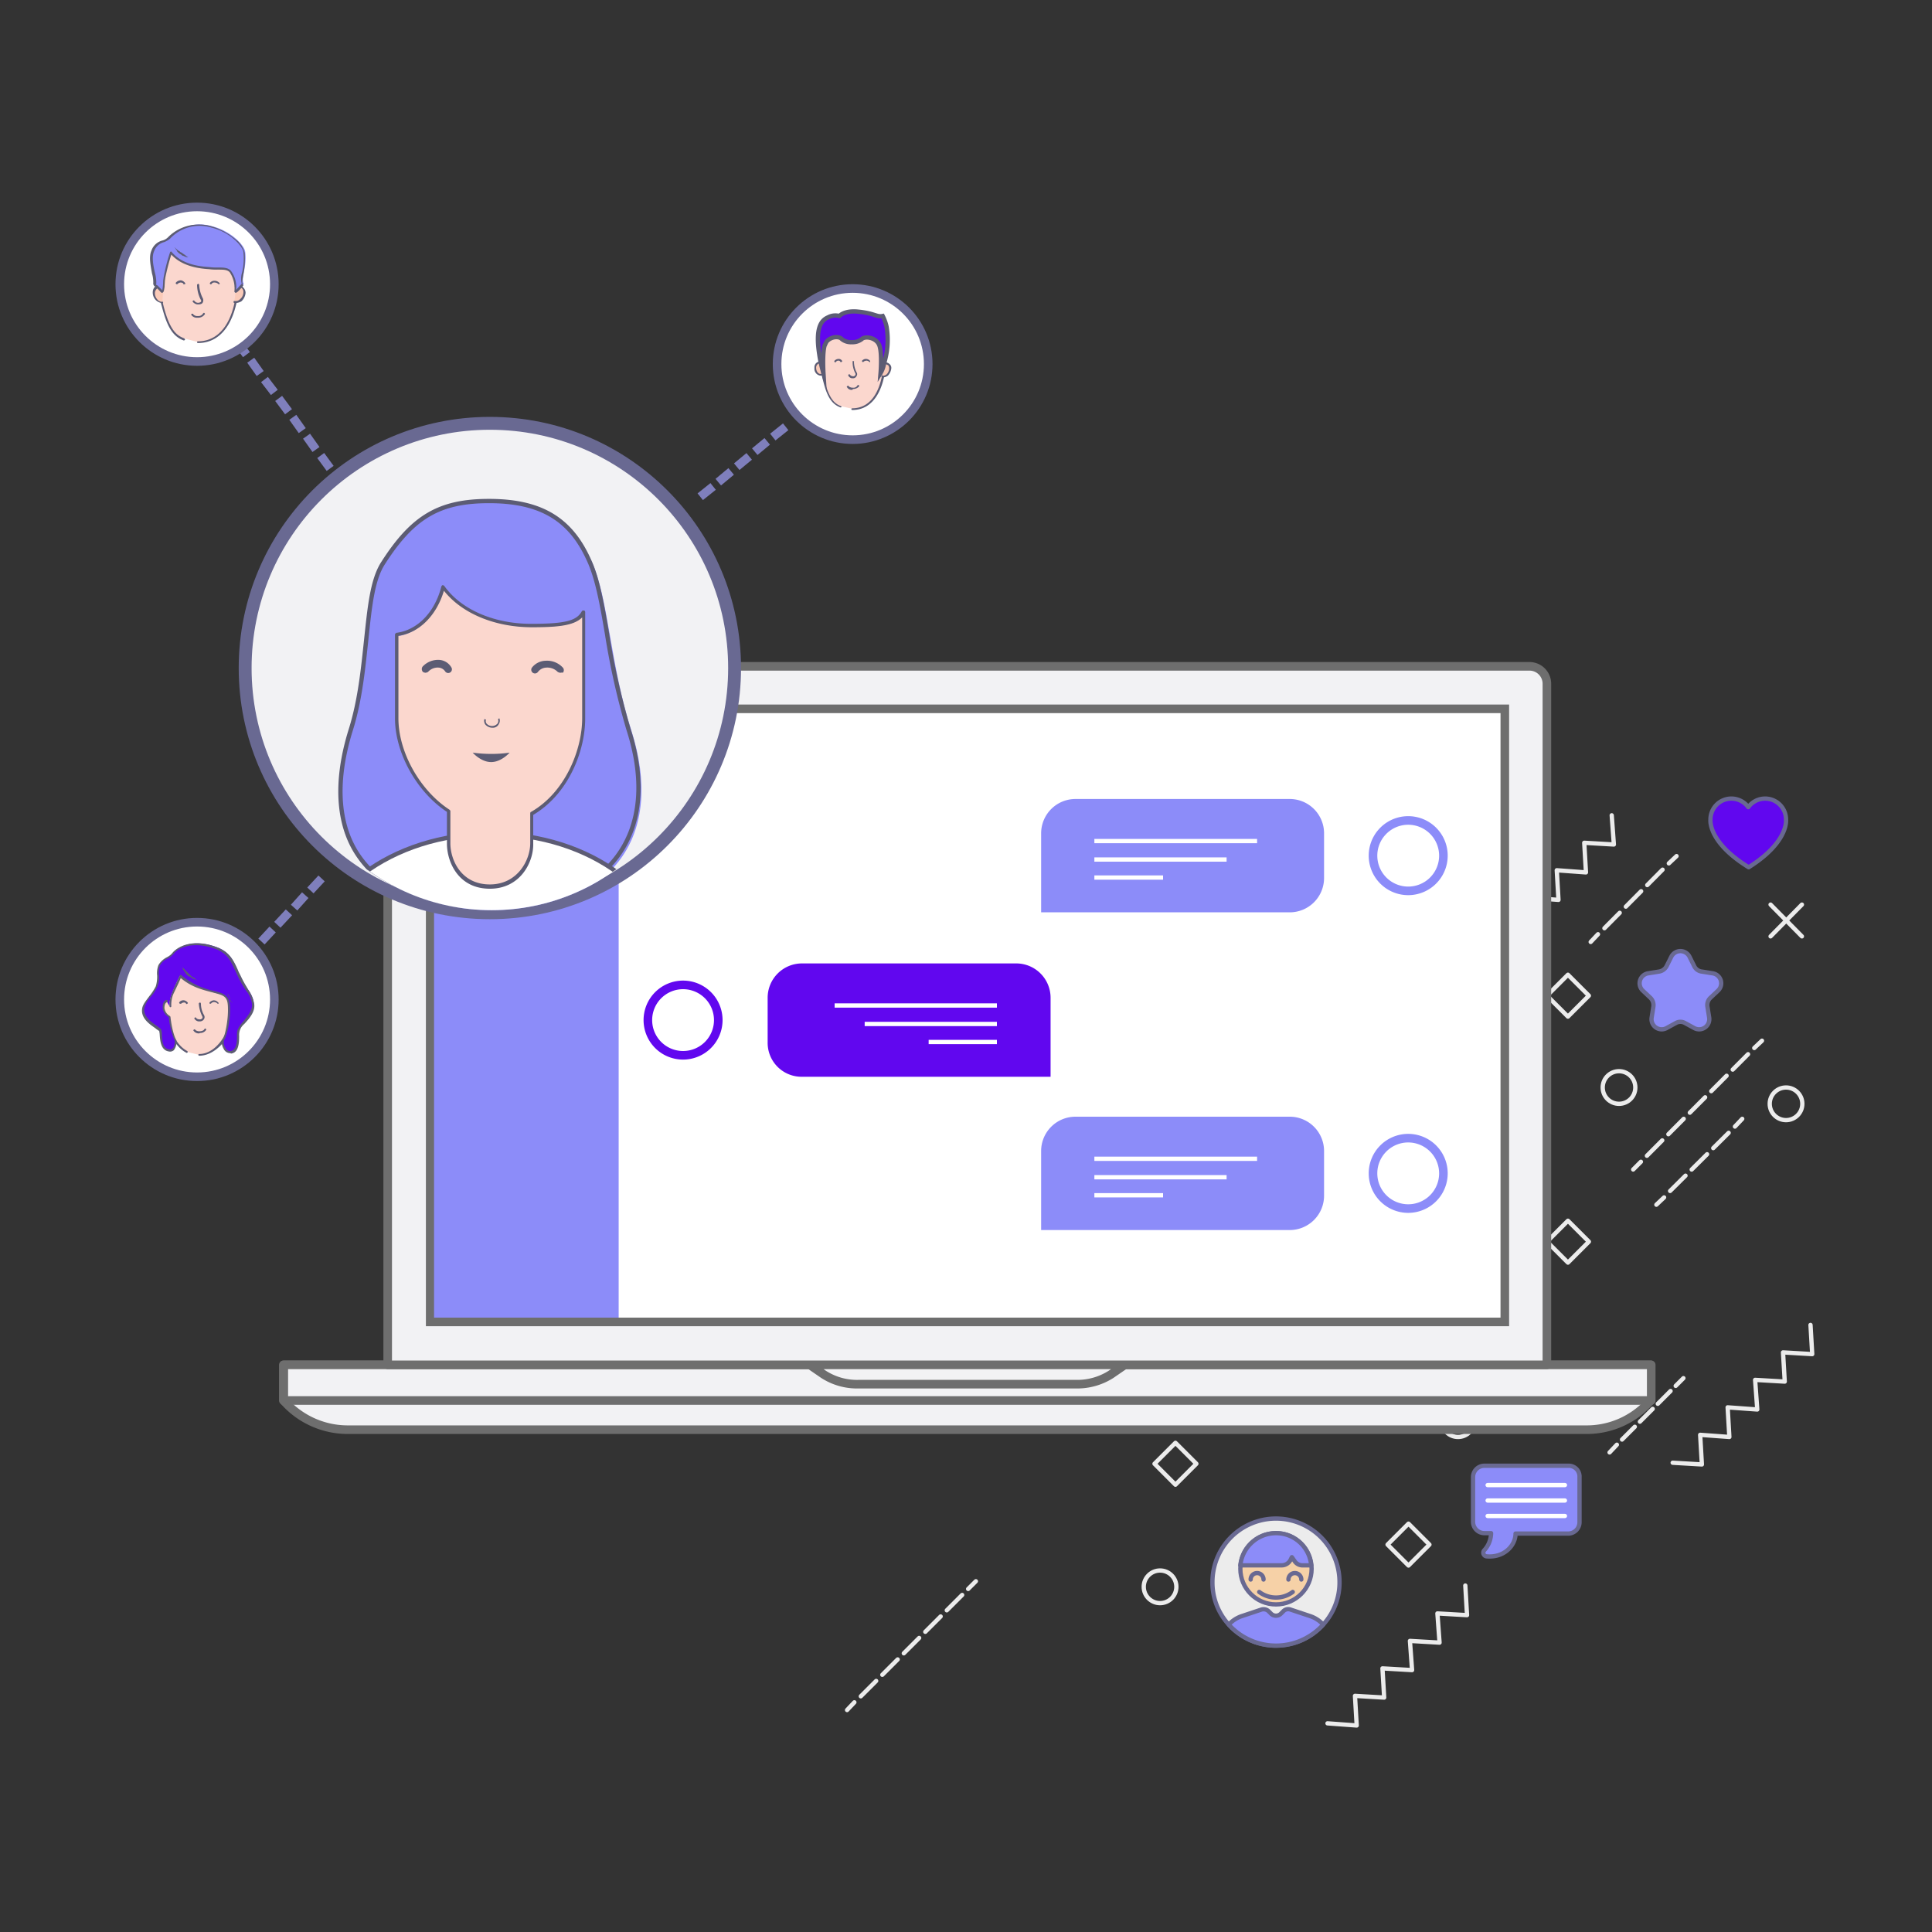 <svg id="Calque_1" data-name="Calque 1" xmlns="http://www.w3.org/2000/svg" viewBox="0 0 450 450"><rect x="0" y="0" width="450" height="450" fill="#333333" stroke="none"/><defs><clipPath id="clip-path"><circle cx="114.5" cy="163" r="49" style="fill:none"/></clipPath><style>.cls-14,.cls-15,.cls-17,.cls-18,.cls-3{fill:none}.cls-2{fill:#f1bd19}.cls-2,.cls-3,.cls-7,.cls-8{stroke:#231f20}.cls-14,.cls-15,.cls-17,.cls-18,.cls-2,.cls-21,.cls-3,.cls-7,.cls-8{stroke-linecap:round;stroke-linejoin:round}.cls-7{fill:#ececec}.cls-32{stroke:#696992}.cls-8{fill:#f6d1a7}.cls-14,.cls-15,.cls-17,.cls-18{stroke:#ececec}.cls-15{stroke-dasharray:4.45 1.78}.cls-17,.cls-18{stroke-dasharray:5.06 2.02}.cls-21{fill:#f2f2f4;stroke:#6e6e6e;stroke-width:2px}.cls-32{stroke-width:2px;fill:#fff;stroke-miterlimit:10}.cls-23{fill:#8c8cf9}.cls-29{fill:#fbd7ce}.cls-30{fill:#5c5c74}.cls-33{fill:#facab8}.cls-35{fill:#edeff0}.cls-37{fill:#6107ef}</style></defs><path class="cls-2" d="M349.5 186h-19.7a2.65 2.65 0 0 0-2.6 2.6v10.5a2.65 2.65 0 0 0 2.6 2.6h1.6a6 6 0 0 1-1.6 4 .85.85 0 0 0 .5 1.4c4.1.4 6.8-2.5 6.8-5.3h12.3a2.65 2.65 0 0 0 2.6-2.6v-10.5a2.47 2.47 0 0 0-2.5-2.7Z"/><path class="cls-3" d="M330.6 190.4h18m-18 3.7h18m-18 3.6h18"/><path d="M312 368.5a14.53 14.53 0 0 1-3.8 9.9 14.8 14.8 0 0 1-22 0 14.53 14.53 0 0 1-3.8-9.9 14.8 14.8 0 0 1 29.6 0Z" style="stroke:#696992;fill:#ececec;stroke-linecap:round;stroke-linejoin:round"/><circle cx="297.2" cy="365.4" r="8.3" style="fill:#f6d1a7;stroke:#696992;stroke-linecap:round;stroke-linejoin:round"/><path d="M300.1 367.9a1.5 1.5 0 0 1 3 0m-11.8 0a1.5 1.5 0 0 1 3 0m-1 2.9a6.5 6.5 0 0 0 7.8 0" style="stroke:#696992;stroke-linecap:round;stroke-linejoin:round;fill:none"/><path class="cls-7" d="M349.9 287.7a14.25 14.25 0 0 1-3.6 9.4 13.93 13.93 0 0 1-10.4 4.7 13.77 13.77 0 0 1-10.4-4.7 14.25 14.25 0 0 1-3.6-9.4 14 14 0 1 1 28 0Z"/><circle class="cls-8" cx="335.9" cy="284.7" r="7.9"/><path d="M335.9 276.8a7.77 7.77 0 0 0-7.8 7.2h9.1a2.19 2.19 0 0 0 2-1.3l.3-.6.7.9a2.14 2.14 0 0 0 1.8.9h1.9a8.18 8.18 0 0 0-8-7.1Z" style="fill:#d6a500;stroke-linecap:round;stroke-linejoin:round;stroke:#231f20"/><path class="cls-3" d="M338.7 287a1.4 1.4 0 0 1 2.8 0m-11.3 0a1.4 1.4 0 0 1 2.8 0m-.8 2.8a5.86 5.86 0 0 0 3.7 1.2 6.53 6.53 0 0 0 3.7-1.2"/><path d="M346.3 297.1a13.93 13.93 0 0 1-10.4 4.7 13.77 13.77 0 0 1-10.4-4.7 8.12 8.12 0 0 1 2.9-1.9l4.3-1.4a1.79 1.79 0 0 1 1.7.4l.5.5a1.69 1.69 0 0 0 2.3 0l.5-.5a1.73 1.73 0 0 1 1.7-.4l4.3 1.4a6.72 6.72 0 0 1 2.6 1.9Z" style="fill:#424242;stroke-linecap:round;stroke-linejoin:round;stroke:#231f20"/><path class="cls-7" d="M274.1 268.9a14.17 14.17 0 0 1-3.7 9.6 14.34 14.34 0 0 1-10.7 4.8 14.46 14.46 0 0 1-14.4-14.4 14.4 14.4 0 0 1 28.8 0Z"/><circle class="cls-8" cx="259.7" cy="265.9" r="8.1"/><path d="M259.7 257.8a8 8 0 0 0-8 7.3h9.3a2.09 2.09 0 0 0 2-1.3l.3-.6.7.9a2.14 2.14 0 0 0 1.8.9h1.9a8 8 0 0 0-8-7.2Z" style="fill:#ff8c56;stroke-linecap:round;stroke-linejoin:round;stroke:#231f20"/><path class="cls-3" d="M262.6 268.3a1.5 1.5 0 0 1 3 0m-11.6 0a1.5 1.5 0 1 1 3 0m-1.1 2.8a6.36 6.36 0 0 0 3.8 1.2 7.13 7.13 0 0 0 3.8-1.2"/><path d="M270.4 278.6a14.34 14.34 0 0 1-10.7 4.8 14.15 14.15 0 0 1-10.7-4.8 6.72 6.72 0 0 1 3-1.9l4.4-1.5a1.79 1.79 0 0 1 1.7.4l.5.5a1.69 1.69 0 0 0 2.3 0l.5-.5a1.73 1.73 0 0 1 1.7-.4l4.4 1.5a6.14 6.14 0 0 1 2.9 1.9Z" style="fill:#add676;stroke-linecap:round;stroke-linejoin:round;stroke:#231f20"/><path d="M304.9 283a4.87 4.87 0 0 0-8.8-2.9 4.87 4.87 0 0 0-8.8 2.9s-.7 5.2 8.9 11.1c9.4-5.9 8.7-11.1 8.7-11.1Z" style="fill:#ec6f39;stroke-linecap:round;stroke-linejoin:round;stroke:#231f20"/><path class="cls-14" d="m412.4 210.7 7.3 7.4m0-7.4-7.3 7.4m-129.9 22.4 7.4 7.3m0-7.3-7.4 7.3"/><circle class="cls-14" cx="270.2" cy="369.6" r="3.8"/><circle class="cls-14" cx="416" cy="257.1" r="3.8"/><circle class="cls-14" cx="339.6" cy="330.9" r="3.8"/><path class="cls-14" transform="rotate(-45 328.062 359.772)" d="M324.62 356.32h6.9v6.9h-6.9z"/><path class="cls-14" transform="rotate(-45 273.78 340.936)" d="M270.33 337.49h6.9v6.9h-6.9z"/><path class="cls-14" transform="rotate(-45 274.909 289.22)" d="M271.46 285.76h6.9v6.9h-6.9z"/><path class="cls-14" transform="rotate(-45 321.81 312.012)" d="M318.36 308.56h6.9v6.9h-6.9z"/><circle class="cls-14" cx="377.1" cy="253.3" r="3.8"/><circle class="cls-14" cx="330.2" cy="219.4" r="3.8"/><path class="cls-14" transform="rotate(-45 365.207 289.216)" d="M361.76 285.76h6.9v6.9h-6.9z"/><path class="cls-14" transform="rotate(-45 365.2 231.91)" d="M361.75 228.46h6.9v6.9h-6.9z"/><path class="cls-14" d="m341.3 369.3.4 6.9-6.9-.4.5 6.8-6.9-.4.5 6.8-6.9-.4.4 6.8-6.8-.4.4 6.9-6.8-.5m112.5-92.8.4 6.8-6.8-.4.4 6.8-6.9-.4.5 6.9-6.9-.5.4 6.9-6.8-.5.4 6.9-6.8-.4m-77.7-99.6.4 6.8-6.8-.4.4 6.9-6.8-.5.4 6.9-6.9-.4.5 6.8-6.9-.4.4 6.8-6.8-.4m-14.7 27 .4 6.9-6.8-.5.4 6.9-6.8-.4.4 6.8-6.9-.4.5 6.8-6.9-.4.5 6.8-6.9-.4m-10.5-8.8 1.8-1.7"/><path class="cls-15" d="m225.5 320.5 17-17"/><path class="cls-14" d="m243.1 302.9 1.8-1.8m52.1-73 1.8-1.8"/><path class="cls-15" d="m300.1 225.1 16.9-17"/><path class="cls-14" d="m317.7 207.5 1.7-1.8M301.9 233l1.8-1.7"/><path style="stroke-dasharray:5.03 2.01;stroke:#ececec;stroke-linecap:round;stroke-linejoin:round;fill:none" d="m305.1 229.8 9.3-9.2"/><path class="cls-14" d="m315.1 219.9 1.8-1.8m63.5 54.3 1.8-1.8"/><path class="cls-17" d="m383.6 269.2 24.3-24.4"/><path class="cls-14" d="m408.6 244.1 1.8-1.7m-24.6 38.2 1.8-1.7"/><path class="cls-18" d="m389 277.4 14.4-14.3"/><path class="cls-14" d="m404.1 262.4 1.7-1.8m-145.6 69.1 1.7-1.8"/><path class="cls-18" d="m263.4 326.5 14.3-14.3"/><path class="cls-14" d="m278.4 311.4 1.8-1.7m56.1 8.3 1.8-1.8"/><path class="cls-18" d="m339.5 314.8 14.3-14.4"/><path class="cls-14" d="m354.6 299.7 1.7-1.7m-41.2-23.2 1.7-1.8"/><path class="cls-18" d="m318.3 271.6 14.3-14.3"/><path class="cls-14" d="m333.3 256.6 1.8-1.8m-27.6 14.5 1.8-1.8"/><path style="stroke-dasharray:4.84 1.94;stroke:#ececec;stroke-linecap:round;stroke-linejoin:round;fill:none" d="m310.6 266.1 8.9-8.9"/><path class="cls-14" d="m320.2 256.6 1.8-1.8m53.4-64.9.5 6.8-6.9-.4.4 6.9-6.8-.5.4 6.9-6.8-.5.4 6.9-6.9-.4.5 6.8-6.9-.4m27.2-2.6 1.7-1.8"/><path class="cls-18" d="m373.7 216.2 14.3-14.4"/><path class="cls-14" d="m388.7 201.1 1.8-1.7M197.3 398.3l1.7-1.8"/><path class="cls-17" d="m200.5 395.1 24.3-24.3"/><path class="cls-14" d="m225.5 370.1 1.8-1.8m147.6-30 1.7-1.8"/><path style="stroke-dasharray:4.21 1.68;stroke:#ececec;stroke-linecap:round;stroke-linejoin:round;fill:none" d="m377.8 335.3 11.9-11.9"/><path class="cls-14" d="m390.3 322.8 1.8-1.8"/><path class="cls-7" d="M350.1 248.6h-28.4a2 2 0 0 1-2-2V231a2 2 0 0 1 2-2h28.4a2 2 0 0 1 2 2v15.7a1.92 1.92 0 0 1-2 1.9Z"/><path class="cls-2" d="M319.7 233.5h32.4v2.9h-32.4z"/><path class="cls-7" d="M321.4 243.2h10.1v1.4h-10.1zm12.5 0H344v1.4h-10.1z"/><path class="cls-21" d="M369.6 333H81a19.82 19.82 0 0 1-14.5-6.3l-.5-.5v-8.3h318.5v8.3l-.5.5a19.6 19.6 0 0 1-14.4 6.3Z"/><path class="cls-21" d="M66.1 317.9h318.5v8.3H66.1z"/><path class="cls-21" d="M225.3 322.4h25.3a14.62 14.62 0 0 0 8.2-2.3l3.2-2.2h-73.4l3.2 2.2a14.39 14.39 0 0 0 8.2 2.3Zm135-4.5h-270V159.3a4.06 4.06 0 0 1 4.1-4.1h261.8a4.06 4.06 0 0 1 4.1 4.1Z"/><path style="stroke-miterlimit:10;fill:#fff;stroke-width:2px;stroke:#6e6e6e" d="M100.2 165.1h250.3v142.8H100.2z"/><path class="cls-23" d="M101.1 166.1h43v140.8h-43z"/><circle cx="114.1" cy="155.6" r="57" style="fill:#f2f2f4"/><circle cx="114.1" cy="155.6" r="57" style="stroke-width:3px;stroke-miterlimit:10;stroke:#696992;fill:none"/><g style="clip-path:url(#clip-path)"><path class="cls-23" d="M147.1 170.3c7.6 23.8-3.6 41.8-32.9 41.8-30.9 0-39.9-18-32.6-41.8 4.6-15 2.8-31.4 7.5-38.8 6.7-10.6 12.8-14.7 25-14.7 11.6 0 18.9 3.7 23.7 14 3.9 8.2 4.3 24.1 9.3 39.5Z"/><path d="M113.9 116.7c-11.6 0-17.8 3.7-24.7 14.5-2.5 3.9-3.1 10.3-3.9 17.8-.7 6.5-1.4 14-3.6 21-3.9 12.5-3 22.9 2.3 30 5.5 7.5 15.6 11.2 29.9 11.2 14 0 24.3-4.1 30-11.9 5.4-7.4 6.3-17.6 2.5-29.4a173.48 173.48 0 0 1-5-22.2c-1.2-7.1-2.3-13.2-4.3-17.4-4.3-9.5-11.3-13.6-23.2-13.6Z" style="stroke:#5c5c74;stroke-miterlimit:10;fill:none"/><path d="M72.3 225.9c0-17.5 18.9-31.7 42.1-31.7s42.1 14.2 42.1 31.7" style="stroke:#5d5c74;stroke-miterlimit:10;fill:#fff"/><path class="cls-29" d="M123.9 146c-9 0-16.8-3.7-20.6-9-1.5 6.1-5.7 10.5-10.8 11.2v19.5c0 7.5 4.7 16.9 12.1 21.6v7.5c0 4.2 2.6 10.1 9.6 10.1 6.7 0 9.8-5.9 9.8-10.1v-7c7.9-4.5 12.1-14.3 12.1-22.1v-24.8c-1.3 2.4-4.5 3.1-12.2 3.1Z"/><path class="cls-30" d="M114.1 207c-7.4 0-10-6.3-10-10.5v-7.4c-7-4.6-12.1-13.7-12.1-21.8v-19.5c0-.2.2-.3.3-.4 4.9-.6 9-4.8 10.5-10.8q.15-.3.3-.3a.52.52 0 0 1 .4.2c3.9 5.5 11.6 8.8 20.2 8.8 7.9 0 10.6-.7 11.8-2.9.1-.2.3-.2.5-.2s.3.2.3.4v24.8c0 7.4-3.8 17.5-12.1 22.4v6.7c.1 4.3-3 10.5-10.1 10.5Zm-21.3-58.9v19.2c0 7.9 5 16.8 11.9 21.3.1.1.2.2.2.3v7.5c0 3.9 2.5 9.6 9.2 9.6 6.4 0 9.4-5.6 9.4-9.6v-7c0-.1.1-.3.2-.3 7.9-4.5 11.9-14.4 11.9-21.8v-23.5c-1.9 1.9-5.5 2.3-11.7 2.3-8.6 0-16.3-3.2-20.5-8.5-1.7 5.7-5.7 9.8-10.6 10.5Z"/><path class="cls-30" d="M118.7 175.3s-1.9 2.2-4.3 2.2-4.3-2.2-4.3-2.2a30.69 30.69 0 0 0 4.3.3 28.94 28.94 0 0 0 4.3-.3Zm-4-5.8a2.14 2.14 0 0 1-1.7-.8 1.64 1.64 0 0 1-.2-1.2l.4.1a1 1 0 0 0 .1.9 1.7 1.7 0 0 0 2.6 0 1.15 1.15 0 0 0 .1-1l.3-.2a1.39 1.39 0 0 1-.1 1.3 1.51 1.51 0 0 1-1.5.9Zm-15.6-12.8a1.42 1.42 0 0 1-.6-.2 1 1 0 0 1-.1-1.2 4.93 4.93 0 0 1 3.9-1.6 3.51 3.51 0 0 1 2.8 1.7.86.86 0 1 1-1.4 1 2 2 0 0 0-1.5-.9 3 3 0 0 0-2.5 1 1.42 1.42 0 0 1-.6.2Zm31.4 0a1.42 1.42 0 0 1-.6-.2 3.39 3.39 0 0 0-2.7-1 2.56 2.56 0 0 0-1.9 1 .86.86 0 0 1-1.4-1 4.17 4.17 0 0 1 3.2-1.6 5 5 0 0 1 4 1.6.91.91 0 0 1 0 1.2c-.2-.1-.4 0-.6 0Z"/></g><path d="m76.9 109.1-2.2-3m-1.1-1.4-2.2-3.1m-1-1.3-2.2-3.1m-1-1.3-2.3-3.1m-1-1.4-2.3-3m-1-1.4-2.2-3.1m-1-1.3-2.3-3.1M57 223.3l2.7-2.8m1.2-1.2 2.6-2.8m1.1-1.1 2.7-2.9m1.2-1.1 2.6-2.9m1.2-1.1 2.6-2.8m88.2-88.9 3-2.4m1.2-1 3-2.5m1.3-1.1 2.9-2.4m1.3-1.1 2.9-2.4m1.3-1 3-2.4" style="stroke:#7f7fbc;stroke-miterlimit:10;stroke-width:2px;fill:none"/><circle class="cls-32" cx="198.6" cy="84.8" r="17.6"/><path class="cls-33" d="M192.4 85.7a1.33 1.33 0 1 1-2.6 0 1.3 1.3 0 0 1 2.6 0Z"/><path class="cls-30" d="M191.1 87.5a1.62 1.62 0 0 1-1.4-1.8 1.34 1.34 0 0 1 1.4-1.5 1.39 1.39 0 0 1 1.4 1.5 1.54 1.54 0 0 1-1.4 1.8Zm0-2.9a1 1 0 0 0-1 1.1c0 .8.5 1.4 1 1.4s1-.6 1-1.4a.89.89 0 0 0-1-1.1Z"/><path class="cls-29" d="M195.8 94.6c-2.2-.8-3.2-3-4-6.3a18.12 18.12 0 0 1-.7-5.4c0-5.5 2.9-7.6 7.4-7.6s7.6 1.2 7.6 6.7c0 8.3-2.7 13.2-7.6 13.2"/><path class="cls-30" d="M198.5 95.5a.2.2 0 1 1 0-.4c4.7 0 7.4-4.7 7.4-12.9 0-5.4-3-6.5-7.4-6.5a7.66 7.66 0 0 0-5.3 1.7c-1.3 1.2-1.9 3.1-1.9 5.7a17.69 17.69 0 0 0 .7 5.4c1.1 4.3 2.3 5.5 3.9 6.1.1.1.2.2.1.2s-.2.2-.2.1c-2.3-.8-3.3-3-4.1-6.3a17.94 17.94 0 0 1-.7-5.5c0-5.2 2.5-7.8 7.6-7.8 4.1 0 7.9.8 7.9 6.9-.1 8.4-3 13.3-8 13.3Z"/><path class="cls-30" d="M198.6 88.1h-.2a1.07 1.07 0 0 1-.8-.6c-.1-.1 0-.2.1-.3s.2 0 .3.1a.69.69 0 0 0 .5.3.57.57 0 0 0 .7-.2.45.45 0 0 0 0-.5 5.31 5.31 0 0 1-.6-2.7c0-.1.1-.2.2-.1s.2.1.1.2a5.66 5.66 0 0 0 .6 2.4.75.75 0 0 1 0 .9.87.87 0 0 1-.9.5Zm-4.1-3.7c-.1 0-.1 0-.1-.1a.19.19 0 0 1 0-.3 1.28 1.28 0 0 1 1-.4.84.84 0 0 1 .7.4c.1.1.1.2-.1.3s-.2.1-.3-.1a.52.52 0 0 0-.4-.2.71.71 0 0 0-.6.3c-.1.1-.1.1-.2.1Zm8.1 0c-.1 0-.1 0-.1-.1a1.08 1.08 0 0 0-.7-.3 1.42 1.42 0 0 0-.6.2.22.22 0 1 1-.4-.2 1.23 1.23 0 0 1 .8-.4 1.28 1.28 0 0 1 1 .4.19.19 0 0 1 0 .3Zm-4.1 6.4a1.21 1.21 0 0 1-1.2-.6c-.1-.1-.1-.2.1-.3s.2-.1.3.1a1.49 1.49 0 0 0 1 .3 1 1 0 0 0 1-.5.22.22 0 0 1 .4.2 1.84 1.84 0 0 1-1.4.6Z"/><path class="cls-33" d="M205.5 87.7a2 2 0 0 0 1.9-1.9c.1-1-.9-1.3-1.6-1.2"/><path class="cls-30" d="M205.6 87.9h-.1a.2.2 0 1 1 0-.4 1.33 1.33 0 0 0 1-.3 2 2 0 0 0 .6-1.4 1.17 1.17 0 0 0-.2-.7 1.8 1.8 0 0 0-1.1-.3.2.2 0 0 1 0-.4 1.59 1.59 0 0 1 1.4.4 1.16 1.16 0 0 1 .4 1 3 3 0 0 1-.8 1.7 1.92 1.92 0 0 1-1.2.4Z"/><circle class="cls-32" cx="45.9" cy="66.2" r="18"/><circle class="cls-32" cx="45.9" cy="232.8" r="18"/><path class="cls-29" d="M42.8 78.8c-2.8-1-3.9-3.8-5-7.6a23.24 23.24 0 0 1-.8-6.7c0-6.7 3.5-9.3 9.2-9.3s9.4 1.4 9.4 8.3c0 10.2-3.4 16.2-9.4 16.2"/><path class="cls-30" d="M46.1 79.9a.2.2 0 0 1 0-.4c5.8 0 9.2-5.9 9.2-15.9 0-6.7-3.7-8-9.2-8-2.9 0-5 .6-6.5 2.1s-2.3 3.9-2.3 7a25.36 25.36 0 0 0 .8 6.6c1.4 5.4 2.9 6.8 4.8 7.5.1.1.2.2.2.3s-.2.2-.3.2c-2.8-1-4-3.7-5.1-7.9a22.17 22.17 0 0 1-.9-6.7c0-6.4 3-9.5 9.4-9.5 5 0 9.6 1 9.6 8.5-.1 10.1-3.6 16.2-9.7 16.2Z"/><path class="cls-30" d="M46.2 70.9h-.3a1.82 1.82 0 0 1-1-.6.22.22 0 0 1 .4-.2 1.08 1.08 0 0 0 .6.4 1.1 1.1 0 0 0 .9-.2c.1-.2.1-.3-.1-.6a7.73 7.73 0 0 1-.8-3.4c.1-.1.2-.2.3-.2s.2.2.2.3a7.48 7.48 0 0 0 .8 3 1.08 1.08 0 0 1 0 1.1c-.1.2-.4.4-1 .4Zm-5-4.7c-.1 0-.1 0-.2-.1a.19.19 0 0 1 0-.3 1.46 1.46 0 0 1 1.2-.5 1.59 1.59 0 0 1 .9.6c.1.1.1.3-.1.3s-.3.1-.3-.1-.3-.2-.5-.3a1.14 1.14 0 0 0-.8.3c-.1.1-.1.1-.2.1Zm9.8 0c-.1 0-.1 0-.2-.1a1.4 1.4 0 0 0-.9-.3.71.71 0 0 0-.6.3.22.22 0 0 1-.4-.2 1.23 1.23 0 0 1 1-.5 1.5 1.5 0 0 1 1.2.5.19.19 0 0 1 0 .3ZM46 74a1.56 1.56 0 0 1-1.4-.6c-.1-.1-.1-.3.1-.3s.3-.1.3.1a1.25 1.25 0 0 0 1.1.4 1.21 1.21 0 0 0 1.2-.6c.1-.1.2-.2.3-.1s.2.2.1.3a1.88 1.88 0 0 1-1.7.8Z"/><path class="cls-33" d="M37.8 70.4a2.16 2.16 0 0 1-1.9-2.5 1.69 1.69 0 0 1 2.2-1.2"/><path class="cls-30" d="M37.8 70.6a2.47 2.47 0 0 1-1.6-.8 2.52 2.52 0 0 1-.6-2 1.68 1.68 0 0 1 .6-1.1 2.44 2.44 0 0 1 1.9-.2c.1.1.2.2.2.3s-.2.2-.3.2a1.7 1.7 0 0 0-1.4.2 1.58 1.58 0 0 0-.5.8 2.16 2.16 0 0 0 .5 1.7 1.41 1.41 0 0 0 1.2.6c.1 0 .2.1.2.3Z"/><path class="cls-33" d="M54.6 70.3a2.33 2.33 0 0 0 2.3-2.3 1.44 1.44 0 0 0-1.9-1.4"/><path class="cls-30" d="M54.8 70.6h-.2c-.1 0-.2-.1-.2-.3s.1-.2.3-.2a1.34 1.34 0 0 0 1.2-.4 2.14 2.14 0 0 0 .8-1.7 1.14 1.14 0 0 0-.3-.8 1.57 1.57 0 0 0-1.4-.3c-.1 0-.2-.1-.3-.2s.1-.2.2-.3a2 2 0 0 1 1.8.6 1.85 1.85 0 0 1 .5 1.2 3 3 0 0 1-1 2 3.26 3.26 0 0 1-1.4.4Z"/><path d="M365.4 341.4h-19.7a2.65 2.65 0 0 0-2.6 2.6v10.5a2.65 2.65 0 0 0 2.6 2.6h1.6a6 6 0 0 1-1.6 4 .85.85 0 0 0 .5 1.4c4.1.4 6.8-2.5 6.8-5.3h12.3a2.65 2.65 0 0 0 2.6-2.6V344a2.5 2.5 0 0 0-2.5-2.6Zm-68.2 15.7a8.35 8.35 0 0 0-8.3 7.5h9.6a2.33 2.33 0 0 0 2.1-1.3l.3-.6.7 1a2.2 2.2 0 0 0 1.9.9h1.9a8.19 8.19 0 0 0-8.2-7.5Zm11 21.3a14.8 14.8 0 0 1-22 0 7.24 7.24 0 0 1 3.1-2l4.5-1.5a1.73 1.73 0 0 1 1.7.4l.5.5a1.63 1.63 0 0 0 2.4 0l.5-.5a1.57 1.57 0 0 1 1.7-.4l4.5 1.5a7.24 7.24 0 0 1 3.1 2Zm85.3-155.6 1.1 2.2a2.25 2.25 0 0 0 1.8 1.3l2.5.4a2.35 2.35 0 0 1 1.3 4l-1.8 1.7a2.29 2.29 0 0 0-.7 2.1l.4 2.5a2.37 2.37 0 0 1-3.4 2.5l-2.2-1.2a2.17 2.17 0 0 0-2.2 0l-2.2 1.2a2.37 2.37 0 0 1-3.4-2.5l.4-2.5a2.38 2.38 0 0 0-.7-2.1l-1.8-1.7a2.35 2.35 0 0 1 1.3-4l2.5-.4a2.42 2.42 0 0 0 1.8-1.3l1.1-2.2a2.37 2.37 0 0 1 4.2 0Z" style="fill:#8c8cf9;stroke:#696992;stroke-linecap:round;stroke-linejoin:round"/><path class="cls-23" d="M300.4 212.5h-57.9v-18.4a8 8 0 0 1 8-8h49.9a8 8 0 0 1 8 8v10.4a8 8 0 0 1-8 8Zm27.6-4a9.2 9.2 0 1 1 9.2-9.2 9.21 9.21 0 0 1-9.2 9.2Zm0-16.4a7.2 7.2 0 1 0 7.2 7.2 7.21 7.21 0 0 0-7.2-7.2Zm-27.6 94.4h-57.9v-18.4a8 8 0 0 1 8-8h49.9a8 8 0 0 1 8 8v10.4a8 8 0 0 1-8 8Zm27.6-4a9.2 9.2 0 1 1 9.2-9.2 9.21 9.21 0 0 1-9.2 9.2Zm0-16.4a7.2 7.2 0 1 0 7.2 7.2 7.21 7.21 0 0 0-7.2-7.2ZM39.8 58.8c1.3 1.4 3.6 3.2 9 3.6 2.4.2 4.1-.2 4.9.8a7.08 7.08 0 0 1 1.2 4.7c-.1.6 1.9-1.8 1.9-1.8-.8-1.2.8-3.9.3-7.5-.2-1.5-3.3-4.8-7.7-5.9a9.77 9.77 0 0 0-9.9 2.6c-1.1 1-2.6.6-3.8 3-1 2.2.7 6.3.4 7.6-.1.6.4.4 1.6 1.9.5.6.6-1.8.6-3.1a48.41 48.41 0 0 1 1.5-5.9Z"/><path class="cls-30" d="M54.9 68.2a.35.35 0 0 1-.2-.1c-.1-.1-.1-.1-.1-.2a6.81 6.81 0 0 0-1.1-4.5c-.6-.6-1.4-.6-2.9-.6a13.43 13.43 0 0 1-1.9-.1c-5.1-.3-7.5-2-8.8-3.4a53.62 53.62 0 0 0-1.4 5.4c0 .2-.1.6-.1.8-.1 2-.2 2.7-.7 2.7-.1 0-.2-.1-.3-.2a12.94 12.94 0 0 0-1.2-1.2.87.87 0 0 1-.5-.9 7 7 0 0 0-.3-2.2c-.3-1.8-.8-3.9-.1-5.4a3.64 3.64 0 0 1 2.6-2.3 2.92 2.92 0 0 0 1.2-.7 10 10 0 0 1 7.1-3 10.32 10.32 0 0 1 3 .4 15.36 15.36 0 0 1 5.5 2.9 6 6 0 0 1 2.3 3.3 18.67 18.67 0 0 1-.3 4.9c-.2 1.1-.4 2.1-.1 2.5a.19.19 0 0 1 0 .3c-1.3 1.6-1.6 1.6-1.7 1.6Zm-8.5-15.6a9.4 9.4 0 0 0-6.8 3 5 5 0 0 1-1.4.8 3.29 3.29 0 0 0-2.3 2.1c-.6 1.3-.2 3.4.2 5.1a8.35 8.35 0 0 1 .3 2.5c-.1.2-.1.2.3.4l1.1 1.1a11.49 11.49 0 0 0 .2-2.1c0-.3.1-.6.1-.8a41 41 0 0 1 1.5-5.9.22.22 0 0 1 .2-.2c.1 0 .2 0 .2.1 1.2 1.4 3.4 3.2 8.7 3.5a10.87 10.87 0 0 0 1.8.1c1.5 0 2.6 0 3.3.8a6.31 6.31 0 0 1 1.2 4.4c.3-.3.8-.9 1.3-1.4a5 5 0 0 1 .1-2.7 14 14 0 0 0 .3-4.7c-.2-1.4-3.2-4.7-7.5-5.7a9 9 0 0 0-2.8-.4Z"/><path class="cls-30" d="m40.6 57.6.1.1a.35.35 0 0 0 .2.1l.2.2c.1.1.2.1.2.2s.2.1.3.2.2.1.3.2.2.2.3.2.2.1.3.2.2.1.3.2.2.1.3.2.2.1.2.2a.31.31 0 0 0 .2.1c.1.1.1.1.2.1a.31.31 0 0 0 .2.1h-.4a.37.37 0 0 1-.3-.1c-.1 0-.2-.1-.3-.1a.37.37 0 0 0-.3-.1c-.1-.1-.2-.1-.3-.2s-.2-.2-.3-.2-.2-.2-.3-.2l-.3-.3c-.1-.1-.2-.2-.2-.3s-.1-.2-.2-.3a.31.31 0 0 1-.1-.2c-.1-.1-.1-.1-.1-.2Z"/><path class="cls-35" d="M56.2 233.9c0 1-.6 1.9-1.4 1.9a2 2 0 0 1-1.8-1.9 2 2 0 0 1 1.8-1.9c.7 0 1.4.9 1.4 1.9Z"/><path class="cls-30" d="M54.7 236a2.1 2.1 0 0 1 0-4.2 1.93 1.93 0 0 1 1.7 2.1 1.86 1.86 0 0 1-1.7 2.1Zm0-3.7a1.6 1.6 0 0 0 0 3.2c.7 0 1.2-.7 1.2-1.6a1.35 1.35 0 0 0-1.2-1.6Z"/><path class="cls-35" d="M39.7 235.5a1.8 1.8 0 0 1-1.7 1.9 1.9 1.9 0 1 1 0-3.8 1.74 1.74 0 0 1 1.7 1.9Z"/><path class="cls-30" d="M38.1 237.7a2.2 2.2 0 0 1 0-4.4 2.11 2.11 0 0 1 1.9 2.2 2 2 0 0 1-1.9 2.2Zm0-3.9a1.83 1.83 0 0 0-1.7 1.7 1.91 1.91 0 0 0 1.7 1.7 1.58 1.58 0 0 0 1.4-1.7 1.65 1.65 0 0 0-1.4-1.7Z"/><path class="cls-29" d="M43.5 245c-2-1-3.4-3.4-4.4-6.8-.6-2-2.3-1.9-2.3-4.5a9.52 9.52 0 0 1 9.6-9.8c5 0 8.3 1.3 8.3 7.4 0 9.2-4.1 14.4-8.3 14.4"/><path class="cls-30" d="M46.4 245.9a.2.2 0 0 1 0-.4c3.9 0 8.1-5 8.1-14.2 0-5.9-3.2-7.1-8.1-7.1a9.27 9.27 0 0 0-9.4 9.5 3.27 3.27 0 0 0 1.1 2.5 3.68 3.68 0 0 1 1.2 1.9c.9 3.4 2.3 5.6 4.3 6.7.1.1.2.2.1.3s-.2.2-.3.1c-2.1-1.1-3.6-3.4-4.5-7a4 4 0 0 0-1-1.7 3.52 3.52 0 0 1-1.2-2.8 9.43 9.43 0 0 1 3-7.3 10.21 10.21 0 0 1 6.9-2.6c4.5 0 8.6 1 8.6 7.6a20.17 20.17 0 0 1-2.6 10.7c-1.8 2.4-4 3.8-6.2 3.8Z"/><path class="cls-30" d="M46.5 237.9h-.3a1.39 1.39 0 0 1-.9-.6c-.1-.1 0-.2.1-.3s.2 0 .3.1a.75.75 0 0 0 .6.3.78.78 0 0 0 .8-.2.45.45 0 0 0 0-.5 7.87 7.87 0 0 1-.8-3c.1-.1.2-.2.3-.2s.2.2.2.3a5.36 5.36 0 0 0 .7 2.6.91.91 0 0 1 0 1 1.1 1.1 0 0 1-1 .5Z"/><path d="M416 190.9a4.87 4.87 0 0 0-8.8-2.9 4.87 4.87 0 0 0-8.8 2.9s-.7 5.2 8.9 11.1c9.4-5.9 8.7-11.1 8.7-11.1Z" style="fill:#6107ef;stroke:#696992;stroke-linecap:round;stroke-linejoin:round"/><path class="cls-37" d="M186.8 250.8h57.9v-18.4a8 8 0 0 0-8-8h-49.9a8 8 0 0 0-8 8v10.4a7.9 7.9 0 0 0 8 8Zm-27.7-4a9.2 9.2 0 1 1 9.2-9.2 9.21 9.21 0 0 1-9.2 9.2Zm0-16.4a7.2 7.2 0 1 0 7.2 7.2 7.21 7.21 0 0 0-7.2-7.2Z"/><path d="M205.9 84.7a18.4 18.4 0 0 0 .6-8.6 10.34 10.34 0 0 0-.9-2.5c-1.4.3-1.8-.6-5.6-1-2.7-.3-4 .5-4.5 1a3.55 3.55 0 0 0-2.6.3c-1.7.7-3 2.6-2.1 8.5a29.57 29.57 0 0 0 1 4.5s-.3-4.7.3-6.5a.31.31 0 0 0 .1-.2l.3-.6c1-1.2 2.9-1.4 3.6-.6a3.39 3.39 0 0 0 2.3.7 3.5 3.5 0 0 0 2.3-.7c.8-.8 3.4-.4 4.1 1.4s.3 6.5.3 6.5a6 6 0 0 0 .8-2.2Z" style="fill:#6107ef;stroke:#5c5c74;stroke-miterlimit:10"/><path class="cls-37" d="M39.5 234.4a6.63 6.63 0 0 1 .5-2.8 41.92 41.92 0 0 1 1.9-4.3c2.9 2.6 5.9 3.2 8.5 3.9s2.9 1.5 2.9 4.1-.8 6.1-1.3 6.7.2 3.1 1.8 2.9c2.2-.3 1.6-3.6 1.9-5 .2-1.2 3.9-3.8 3.4-6.3-.3-2.2-1.3-2.7-3-5.9-1.5-3-1.9-5.6-5.4-7-5.8-2.2-9.3-.1-10.3 1.2-.9 1.1-2.6 1.4-3.2 2.8-.8 1.7.2 3-.6 4.9s-3 3.6-3.2 5.3c-.3 2.9 3.8 4.5 4 5.1.2.8-.3 4.2 1.9 4.6 1.9.3 1.6-2.2 1.6-2.2a17 17 0 0 1-1.4-5.6 2.31 2.31 0 0 1-1.4-1.9c-.1-1.4.7-1.7.7-1.7"/><path class="cls-30" d="M53.6 245.3a1.68 1.68 0 0 1-1.5-1c-.5-.8-.6-1.9-.2-2.3.5-.7 1.2-4.1 1.2-6.7s-.3-3.3-2.7-3.9c-.2-.1-.5-.1-.7-.2-2.3-.6-5-1.2-7.6-3.4-.3.8-1.4 3-1.8 3.9a6.81 6.81 0 0 0-.4 2.7.2.2 0 1 1-.4 0 6.14 6.14 0 0 1 .5-2.9c.3-1.1 1.9-4.2 1.9-4.3s.1-.1.2-.1.1 0 .2.1a16.88 16.88 0 0 0 7.6 3.6c.2.1.5.1.7.2 2.6.7 3 1.7 3 4.3s-.8 6.2-1.4 6.9a2.38 2.38 0 0 0 .3 1.9 1.27 1.27 0 0 0 1.2.7c1.4-.2 1.5-2.1 1.5-3.6a4.87 4.87 0 0 1 .1-1.2 6.27 6.27 0 0 1 1.2-1.9c1-1.2 2.4-2.8 2.2-4.3a6.25 6.25 0 0 0-1.4-3.1 24 24 0 0 1-1.6-2.7c-.3-.6-.6-1.3-.9-1.9-1-2.1-1.7-3.9-4.4-5-5.9-2.2-9.2 0-9.9 1a4.19 4.19 0 0 1-1.5 1.2 3.59 3.59 0 0 0-1.7 1.5 5.58 5.58 0 0 0-.3 2.2 5.24 5.24 0 0 1-.3 2.7 9.63 9.63 0 0 1-1.6 2.5 6.18 6.18 0 0 0-1.5 2.7c-.2 1.9 1.7 3.2 3 4.1.6.5 1 .7 1 1a2.79 2.79 0 0 1 .1 1c.1 1.3.1 3.2 1.7 3.4a.78.78 0 0 0 .8-.2c.5-.4.5-1.4.5-1.8a19 19 0 0 1-1.4-5.5 2.74 2.74 0 0 1-1.4-2.1c-.1-1.7.8-1.9.9-1.9s.2.1.3.2-.1.2-.2.3-.6.2-.6 1.4a2.46 2.46 0 0 0 1.2 1.8l.2.2c.4 3.7 1.3 5.5 1.4 5.5v.1a3.25 3.25 0 0 1-.6 2.2 1.31 1.31 0 0 1-1.2.3c-1.9-.3-2-2.6-2.1-3.9 0-.3-.1-.7-.1-.8s-.6-.4-.9-.7c-1.3-.9-3.4-2.3-3.1-4.5.1-1 .9-1.9 1.7-3a12.76 12.76 0 0 0 1.5-2.3 8 8 0 0 0 .3-2.5 5.28 5.28 0 0 1 .3-2.4 4.72 4.72 0 0 1 1.9-1.8 3.81 3.81 0 0 0 1.4-1.1c.9-1.1 4.4-3.6 10.5-1.2 2.8 1.1 3.7 3 4.7 5.2.2.6.6 1.2.9 1.9.6 1.2 1.1 2 1.5 2.7a8.06 8.06 0 0 1 1.4 3.3c.3 1.8-1.1 3.4-2.3 4.7a3.28 3.28 0 0 0-1.2 2.8c0 1.6-.1 3.9-1.9 4.1-.1-.1-.1-.1-.2-.1Z"/><path class="cls-30" d="M42 233.8c-.1 0-.1 0-.2-.1a.19.19 0 0 1 0-.3 1.19 1.19 0 0 1 1.1-.4 1.37 1.37 0 0 1 .8.5c.1.1.1.2-.1.3s-.2.1-.3-.1a.52.52 0 0 0-.4-.2c-.2 0-.6.1-.7.3Zm8.8 0c-.1 0-.1 0-.2-.1a1.14 1.14 0 0 0-.8-.3.86.86 0 0 0-.6.3.37.37 0 0 1-.3.1c-.1 0-.1-.2-.1-.3a1.62 1.62 0 0 1 .9-.5 1.27 1.27 0 0 1 1.1.5q.3.15 0 .3Zm-4.4 6.9a1.49 1.49 0 0 1-1.3-.6c-.1-.1-.1-.2.1-.3s.2-.1.3.1a1.49 1.49 0 0 0 1 .3c.5 0 1-.2 1.1-.5.1-.1.2-.2.3-.1s.2.2.1.3a1.61 1.61 0 0 1-1.4.7Zm-3.9-15.4.2.2.2.2.2.2.2.2.3.3.3.3.3.3.3.3c.1.1.2.2.3.2s.2.2.3.2.2.1.3.2.2.1.2.2.1.1.2.1a.31.31 0 0 0 .2.1h-.2c-.1 0-.2 0-.2-.1s-.2-.1-.3-.1-.1-.1-.2-.1-.1-.1-.2-.1-.2-.1-.3-.2-.2-.1-.4-.2-.1-.1-.2-.1h-.1c-.2-.2-.5-.4-.6-.6s-.2-.2-.2-.3-.1-.2-.2-.3-.1-.2-.2-.3a.31.31 0 0 1-.1-.2 1 1 0 0 1-.1-.4Zm11.6 8.3a.1.1 0 0 0-.1-.1.1.1 0 0 0-.1-.1.35.35 0 0 1-.1-.2c0-.1-.1-.1-.1-.2s-.1-.1-.1-.2-.1-.1-.1-.2-.1-.1-.1-.2-.1-.1-.1-.2-.1-.1-.1-.2-.1-.1-.1-.2-.1-.1-.1-.2-.1-.1-.1-.2a.1.1 0 0 0-.1-.1l-.1-.1a829303603196.71 829303603196.71 0 0 0 .2.2l.1.1.1.1.1.1c.1.1.1.1.1.2s.1.1.1.2a.31.31 0 0 1 .1.2.9.9 0 0 1 .1.5v.4c.5.1.5.3.5.4Z"/><path d="M346.5 345.9h18m-18 3.6h18m-18 3.6h18" style="stroke:#fff;stroke-linecap:round;stroke-linejoin:round;fill:none"/><path d="M254.9 195.9h37.9m-37.9 4.3h30.8m-30.8 4.2h16m-16 65.5h37.9m-37.9 4.3h30.8m-30.8 4.2h16m-38.7-44.2h-37.8m37.8 4.3h-30.8m30.8 4.2h-15.9" style="stroke:#fff;stroke-miterlimit:10;fill:none"/></svg>